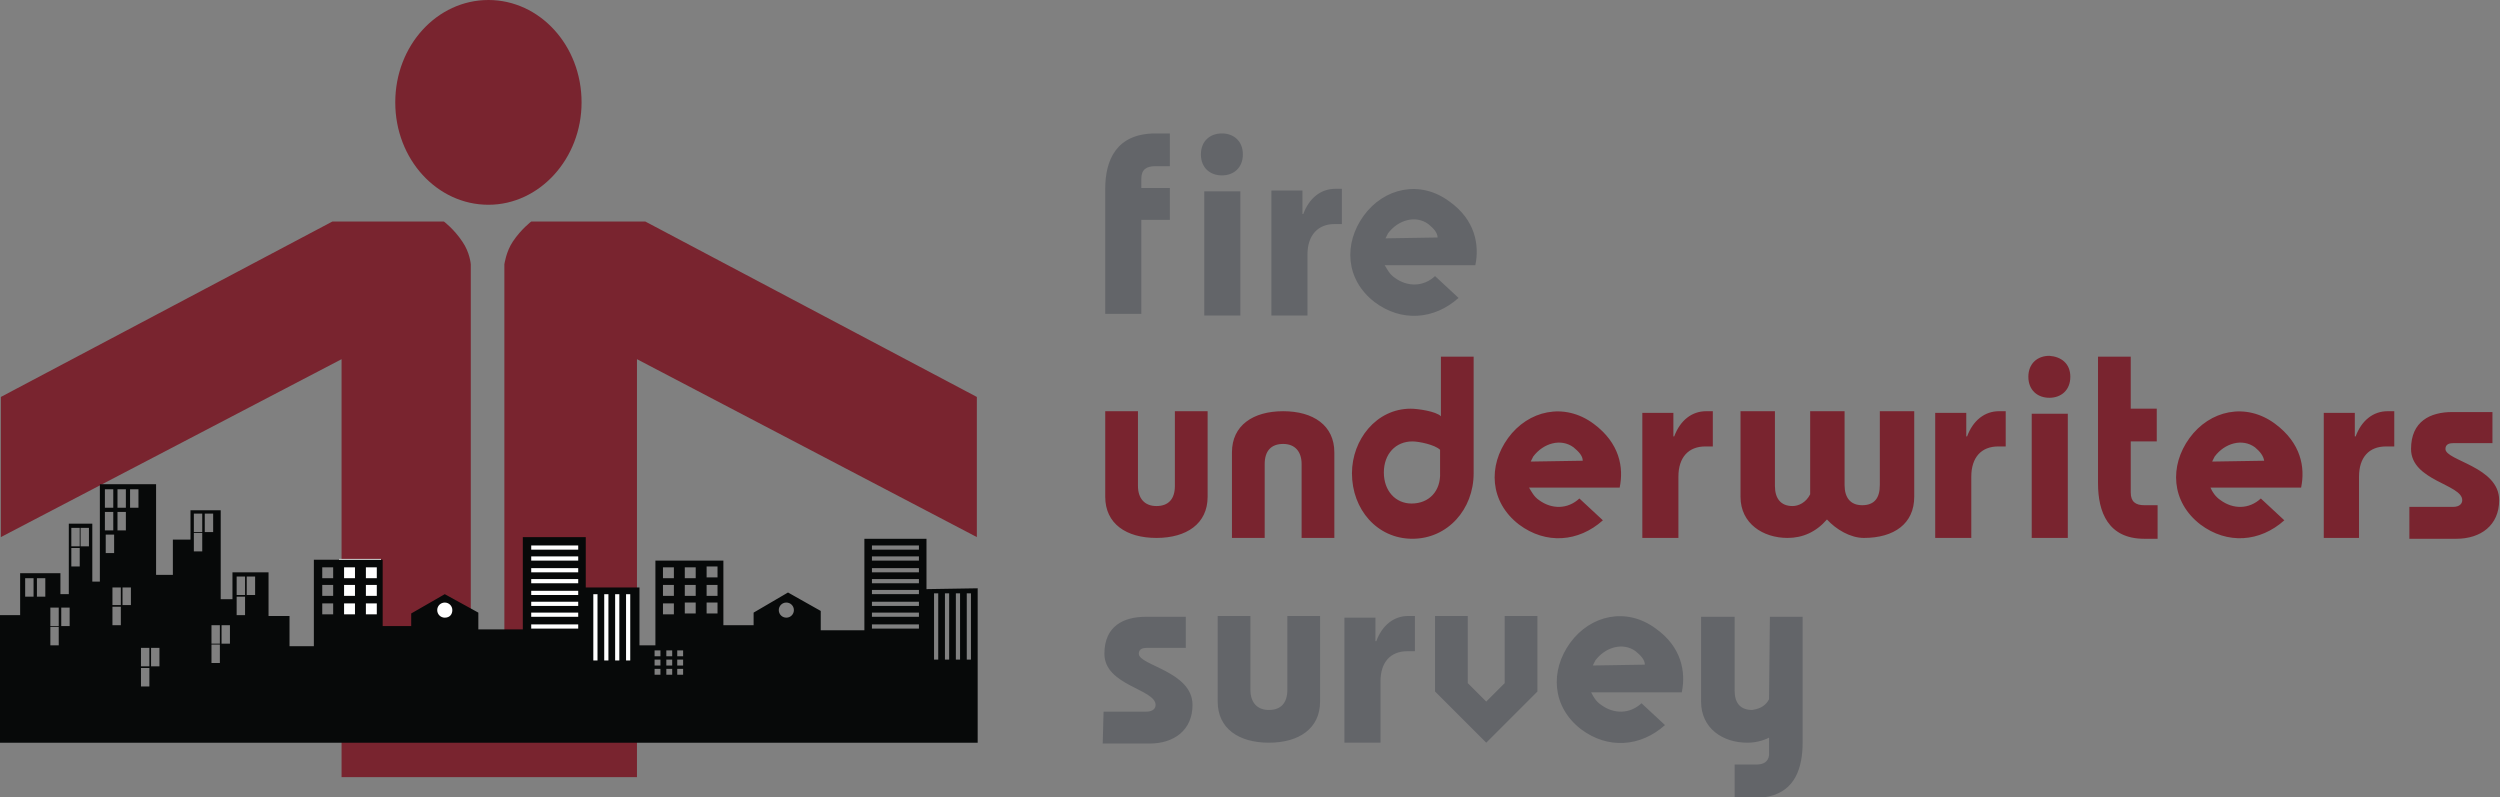 <svg enable-background="new 0 0 297.9 95" height="95" viewBox="0 0 297.9 95" width="297.9" xmlns="http://www.w3.org/2000/svg"><rect x="0" y="0" width="297.9" height="95" fill="#808080" stroke="none"/><path d="m172.7 24c-3.5-2.6-7.8-1.6-10.2 1.7s-2.2 7.6 1.3 10.3c3.2 2.4 7.1 2.1 10-.5l-2.8-2.6c-1.4 1.3-3.3 1.3-4.8.2-.6-.4-.9-1-1.2-1.5h10.8c.5-2.4 0-5.4-3.1-7.6zm-7.6 4.4c.1-.2.2-.4.3-.6 1.2-1.6 3.3-2.2 4.8-1.1.6.5 1.1 1 1.1 1.6zm-33.4 9.2v-15.1c0-3.4 1.3-6.6 6-6.6h1.7v3.9h-1.7c-1.1 0-1.7.4-1.7 1.5v1.1h3.4v3.8h-3.4v11.2h-4.3zm11.8-14.8h4.3v14.8h-4.3zm4.6-4.4c0 1.6-1.1 2.5-2.5 2.5s-2.5-.9-2.5-2.5 1.1-2.5 2.5-2.5 2.5.9 2.5 2.5m3.4 19.2v-14.9h3.7v2.8h.1c.7-1.9 2.1-3 3.8-3h.8v4.2h-.9c-2 0-3.2 1.4-3.2 3.6v7.3z" fill="#636569"/><path d="m197.3 74.9c-3.5-2.6-7.8-1.6-10.2 1.7s-2.2 7.6 1.3 10.3c3.2 2.4 7.1 2.1 10-.5l-2.8-2.6c-1.4 1.3-3.3 1.3-4.8.2-.6-.4-.9-.9-1.2-1.5h10.8c.5-2.4 0-5.4-3.1-7.6zm-7.5 4.4c.1-.2.2-.4.3-.6 1.2-1.6 3.3-2.2 4.8-1.1.6.5 1.1 1 1.1 1.6zm21.1-5.8-.1 9.8c0 .1-.1.1-.1.2-.5.8-1.3 1-1.9 1.1-1.4 0-2.1-.8-2.1-2.3v-8.8h-4v10.1c0 3.2 2.6 4.9 5.5 4.9.9 0 1.8-.2 2.6-.6v2.1c-.1.8-.7 1.1-1.5 1.1h-2.6v4h2.6c.5 0 1-.1 1.5-.2 3.1-.7 4-3.4 4-6.4v-15zm-53.6-.1v10.2c0 3.2-2.5 4.9-6.1 4.9s-6.1-1.7-6.1-4.9v-10.2h3.9v8.8c0 1.5.8 2.4 2.2 2.4s2.2-.8 2.2-2.4v-8.8zm22 0v8l-2.2 2.2-2.2-2.2v-8h-3.9v9l6.1 6.1 6.1-6.1v-9zm-47.8 11.4h5.1c.8 0 1.1-.4 1.1-.8 0-1.9-6.1-2.3-6.1-6.1 0-3.3 2.3-4.4 4.9-4.4h4.8v3.7h-4.6c-.5 0-1 .1-1 .7 0 1.4 6.4 2.1 6.4 6.1 0 3-2.2 4.6-5.1 4.6h-5.6zm28.7 3.7v-14.9h3.7v2.8h.1c.7-1.9 2.1-3 3.8-3h.8v4.2h-.9c-2 0-3.2 1.3-3.2 3.6v7.3z" fill="#636569"/><path d="m171.7 42.5v7.1c-.6-.6-2.8-.9-3.6-.9-4.1 0-7 3.7-7 7.7 0 4.3 3 7.8 7.2 7.8s7.3-3.5 7.3-7.8v-13.9zm-3.5 17.5c-1.9 0-3.3-1.5-3.3-3.7s1.4-3.7 3.4-3.7c.8 0 2.7.4 3.3 1v2.7c.1 2.2-1.3 3.7-3.4 3.7zm102.9-9.5c-3.5-2.6-7.8-1.6-10.2 1.7s-2.2 7.6 1.3 10.3c3.2 2.4 7.1 2.1 10-.5l-2.8-2.6c-1.4 1.3-3.3 1.3-4.8.2-.6-.4-1-1-1.2-1.5h10.8c.5-2.4 0-5.3-3.1-7.6zm-7.5 4.5c.1-.2.2-.4.3-.6 1.2-1.6 3.3-2.2 4.8-1.1.6.5 1 1 1.1 1.6zm-73.7-4.5c-3.5-2.6-7.8-1.6-10.2 1.7s-2.2 7.6 1.3 10.3c3.2 2.4 7.1 2.1 10-.5l-2.8-2.6c-1.4 1.3-3.3 1.3-4.8.2-.6-.4-.9-1-1.2-1.5h10.8c.5-2.4 0-5.3-3.1-7.6zm-7.5 4.5c.1-.2.2-.4.3-.6 1.2-1.6 3.3-2.2 4.8-1.1.6.5 1.1 1 1.1 1.6zm59.7-5.7h4.3v14.8h-4.3zm4.6-4.4c0 1.6-1.1 2.5-2.5 2.5s-2.5-.9-2.5-2.5 1.1-2.5 2.5-2.5c1.4.1 2.5.9 2.5 2.5m10.3 3.8h-3.1v-6.2h-3.9v15.1c0 3.4 1.2 6.6 5.5 6.6h1.6v-4h-1.6c-1 0-1.6-.4-1.6-1.5v-6.1h3.1zm-113.1.3v10.2c0 3.2-2.5 4.9-6.1 4.9s-6.1-1.7-6.1-4.9v-10.2h3.9v8.9c0 1.5.8 2.4 2.2 2.4s2.2-.8 2.2-2.4v-8.9zm84.2 0v10.2c0 3.2-2.4 4.9-6 4.9-1.6 0-3.3-1-4.4-2.2-1.3 1.5-2.9 2.2-4.7 2.2-2.9 0-5.6-1.7-5.6-4.9v-10.2h4.1v8.9c0 1.5.7 2.4 2.1 2.4.7 0 1.6-.4 2.1-1.4v-9.9h4.1v8.8c0 1.5.7 2.4 2.1 2.4s2.1-.8 2.1-2.4v-8.8zm59.1 11.4h5.1c.8 0 1.1-.4 1.1-.8 0-1.9-6.1-2.3-6.1-6.1 0-3.3 2.3-4.4 4.9-4.4h4.8v3.7h-4.6c-.5 0-1 .1-1 .7 0 1.4 6.4 2.1 6.4 6.1 0 3-2.2 4.6-5.1 4.6h-5.6v-3.8zm-140.4 3.7v-10.2c0-3.2 2.5-4.9 6.1-4.9s6.1 1.7 6.1 4.9v10.2h-3.9v-8.8c0-1.5-.8-2.4-2.2-2.4s-2.2.8-2.2 2.4v8.8zm48.9 0v-14.9h3.7v2.8h.1c.7-1.9 2.1-3 3.8-3h.8v4.2h-.9c-2 0-3.2 1.3-3.2 3.6v7.3zm81.2 0v-14.9h3.7v2.8h.1c.7-1.9 2.1-3 3.8-3h.8v4.2h-1c-2 0-3.2 1.3-3.2 3.6v7.3zm-46.3 0v-14.9h3.7v2.8h.1c.7-1.9 2.1-3 3.8-3h.8v4.2h-.9c-2 0-3.2 1.3-3.2 3.6v7.3z" fill="#79242f"/><path d="m69.3 12.2c0 6.7-5 12.2-11.1 12.2s-11.1-5.4-11.1-12.2 5-12.2 11.1-12.2 11.1 5.4 11.1 12.2m7.6 14.2h-13.6s-1.2.9-2.2 2.4c-.8 1.2-1 2.7-1 2.7v48.2h-4v-48.2s-.1-1.4-1-2.7c-1-1.5-2.2-2.4-2.2-2.4h-13.3l-39.5 20.9v16.7l40.6-21.2v49.8h35.2v-49.8l40.5 21.2v-16.7z" fill="#79242f"/><path d="m40.4 66.6h5v9h-5zm11.5 5h2.4v3.9h-2.4zm10.8-7.3h6.5v12.6h-6.5zm7.8 6.1h5.1v10.3h-5.1z" fill="#fff"/><path d="m115.7 78.6h-.5v-7.9h.5zm-1.3 0h-.5v-7.9h.5zm-1.3 0h-.5v-7.9h.5zm-1.3 0h-.5v-7.9h.5zm-2.3-13.1h-5.6v-.5h5.6zm0 1.3h-5.6v-.5h5.6zm0 1.4h-5.6v-.5h5.6zm0 1.3h-5.6v-.5h5.6zm0 1.3h-5.6v-.5h5.6zm0 1.4h-5.6v-.5h5.6zm0 1.3h-5.6v-.5h5.6zm0 1.4h-5.6v-.5h5.6zm-15.8-1.3c-.5 0-.9-.4-.9-.9s.4-.9.9-.9.9.4.9.9-.4.9-.9.9m-8.2-4.8h-1.3v-1.3h1.3zm0 2.2h-1.3v-1.3h1.3zm0 2.1h-1.3v-1.3h1.3zm-2.6-4.2h-1.3v-1.3h1.3zm0 2.1h-1.3v-1.3h1.3zm0 2.1h-1.3v-1.3h1.3zm-1.5 5.1h-.7v-.7h.7zm0 1.1h-.7v-.7h.7zm0 1.1h-.7v-.7h.7zm-1.1-11.5h-1.3v-1.3h1.3zm0 2.1h-1.3v-1.3h1.3zm0 2.2h-1.3v-1.3h1.3zm-.2 5h-.7v-.7h.7zm0 1.1h-.7v-.7h.7zm0 1.1h-.7v-.7h.7zm-1.4-2.2h-.7v-.7h.7zm0 1.1h-.7v-.7h.7zm0 1.1h-.7v-.7h.7zm-3.6-1.7h-.5v-7.9h.5zm-1.3 0h-.5v-7.9h.5zm-1.3 0h-.5v-7.9h.5zm-1.3 0h-.5v-7.9h.5zm-2.3-13.2h-5.6v-.5h5.6zm0 1.3h-5.6v-.5h5.6zm0 1.4h-5.6v-.5h5.6zm0 1.3h-5.6v-.5h5.6zm0 1.4h-5.6v-.5h5.6zm0 1.3h-5.6v-.5h5.6zm0 1.3h-5.6v-.5h5.6zm0 1.4h-5.6v-.5h5.6zm-15.9-1.3c-.5 0-.9-.4-.9-.9s.4-.9.9-.9.9.4.9.9-.3.9-.9.9m-8.1-4.7h-1.3v-1.3h1.3zm0 2.1h-1.3v-1.3h1.3zm0 2.2h-1.3v-1.3h1.3zm-2.6-4.3h-1.3v-1.3h1.3zm0 2.1h-1.3v-1.3h1.3zm0 2.2h-1.3v-1.3h1.3zm-2.6-4.3h-1.3v-1.3h1.3zm0 2.1h-1.3v-1.3h1.3zm0 2.2h-1.3v-1.3h1.3zm-9.3-2.3h-1v-2.2h1zm-1.2 0h-1v-2.2h1zm0 2.4h-1v-2.2h1zm-1.8 3.4h-1v-2.2h1zm-1.2 0h-1v-2.2h1zm0 2.3h-1v-2.2h1zm-1.8-17.8h1v2.2h-1zm-.3 2.2h-1v-2.2h1zm0 2.3h-1v-2.2h1zm-5.1 13.7h-1v-2.2h1zm-1.2 0h-1v-2.2h1zm0 2.4h-1v-2.2h1zm-1.3-21.3h-1v-2.2h1zm-.9 11.6h-1v-2.1h1zm-1.2 0h-1v-2.1h1zm0 2.4h-1v-2.2h1zm-1.8-10.8h1v2.2h-1zm-.1-2.7h1v2.2h-1zm0-2.7h1v2.2h-1zm1.5 2.7h1v2.2h-1zm0-2.7h1v2.2h-1zm-3.4 6.8h-1v-2.2h1zm-1.1 0h-1v-2.2h1zm0 2.4h-1v-2.2h1zm-1.2 7.1h-1v-2.2h1zm-1.3 0h-1v-2.2h1zm0 2.3h-1v-2.2h1zm-1.6-5.8h-1v-2.2h1zm-1.4 0h-1v-2.2h1zm106.4-.9v-6h-7.4v10.9h-5.2v-2.3l-3.9-2.2-4.1 2.4v1.5h-3.6v-7.7h-8.1v10.1h-1.9v-6.9h-6.4v-6h-7.5v11h-5.3v-2l-4-2.2-4 2.3v1.5h-3.4v-7.9h-8.2v10.3h-2.9v-3.6h-2.5v-5.2h-4.3v3.2h-1.4v-10.6h-3.6v3.5h-2.1v4.2h-2v-10.8h-6.7v11.6h-.9v-6.9h-2.8v8.4h-1v-2.5h-4.8v5h-2.4v15.2h116.5v-18.4z" fill="#070909"/></svg>